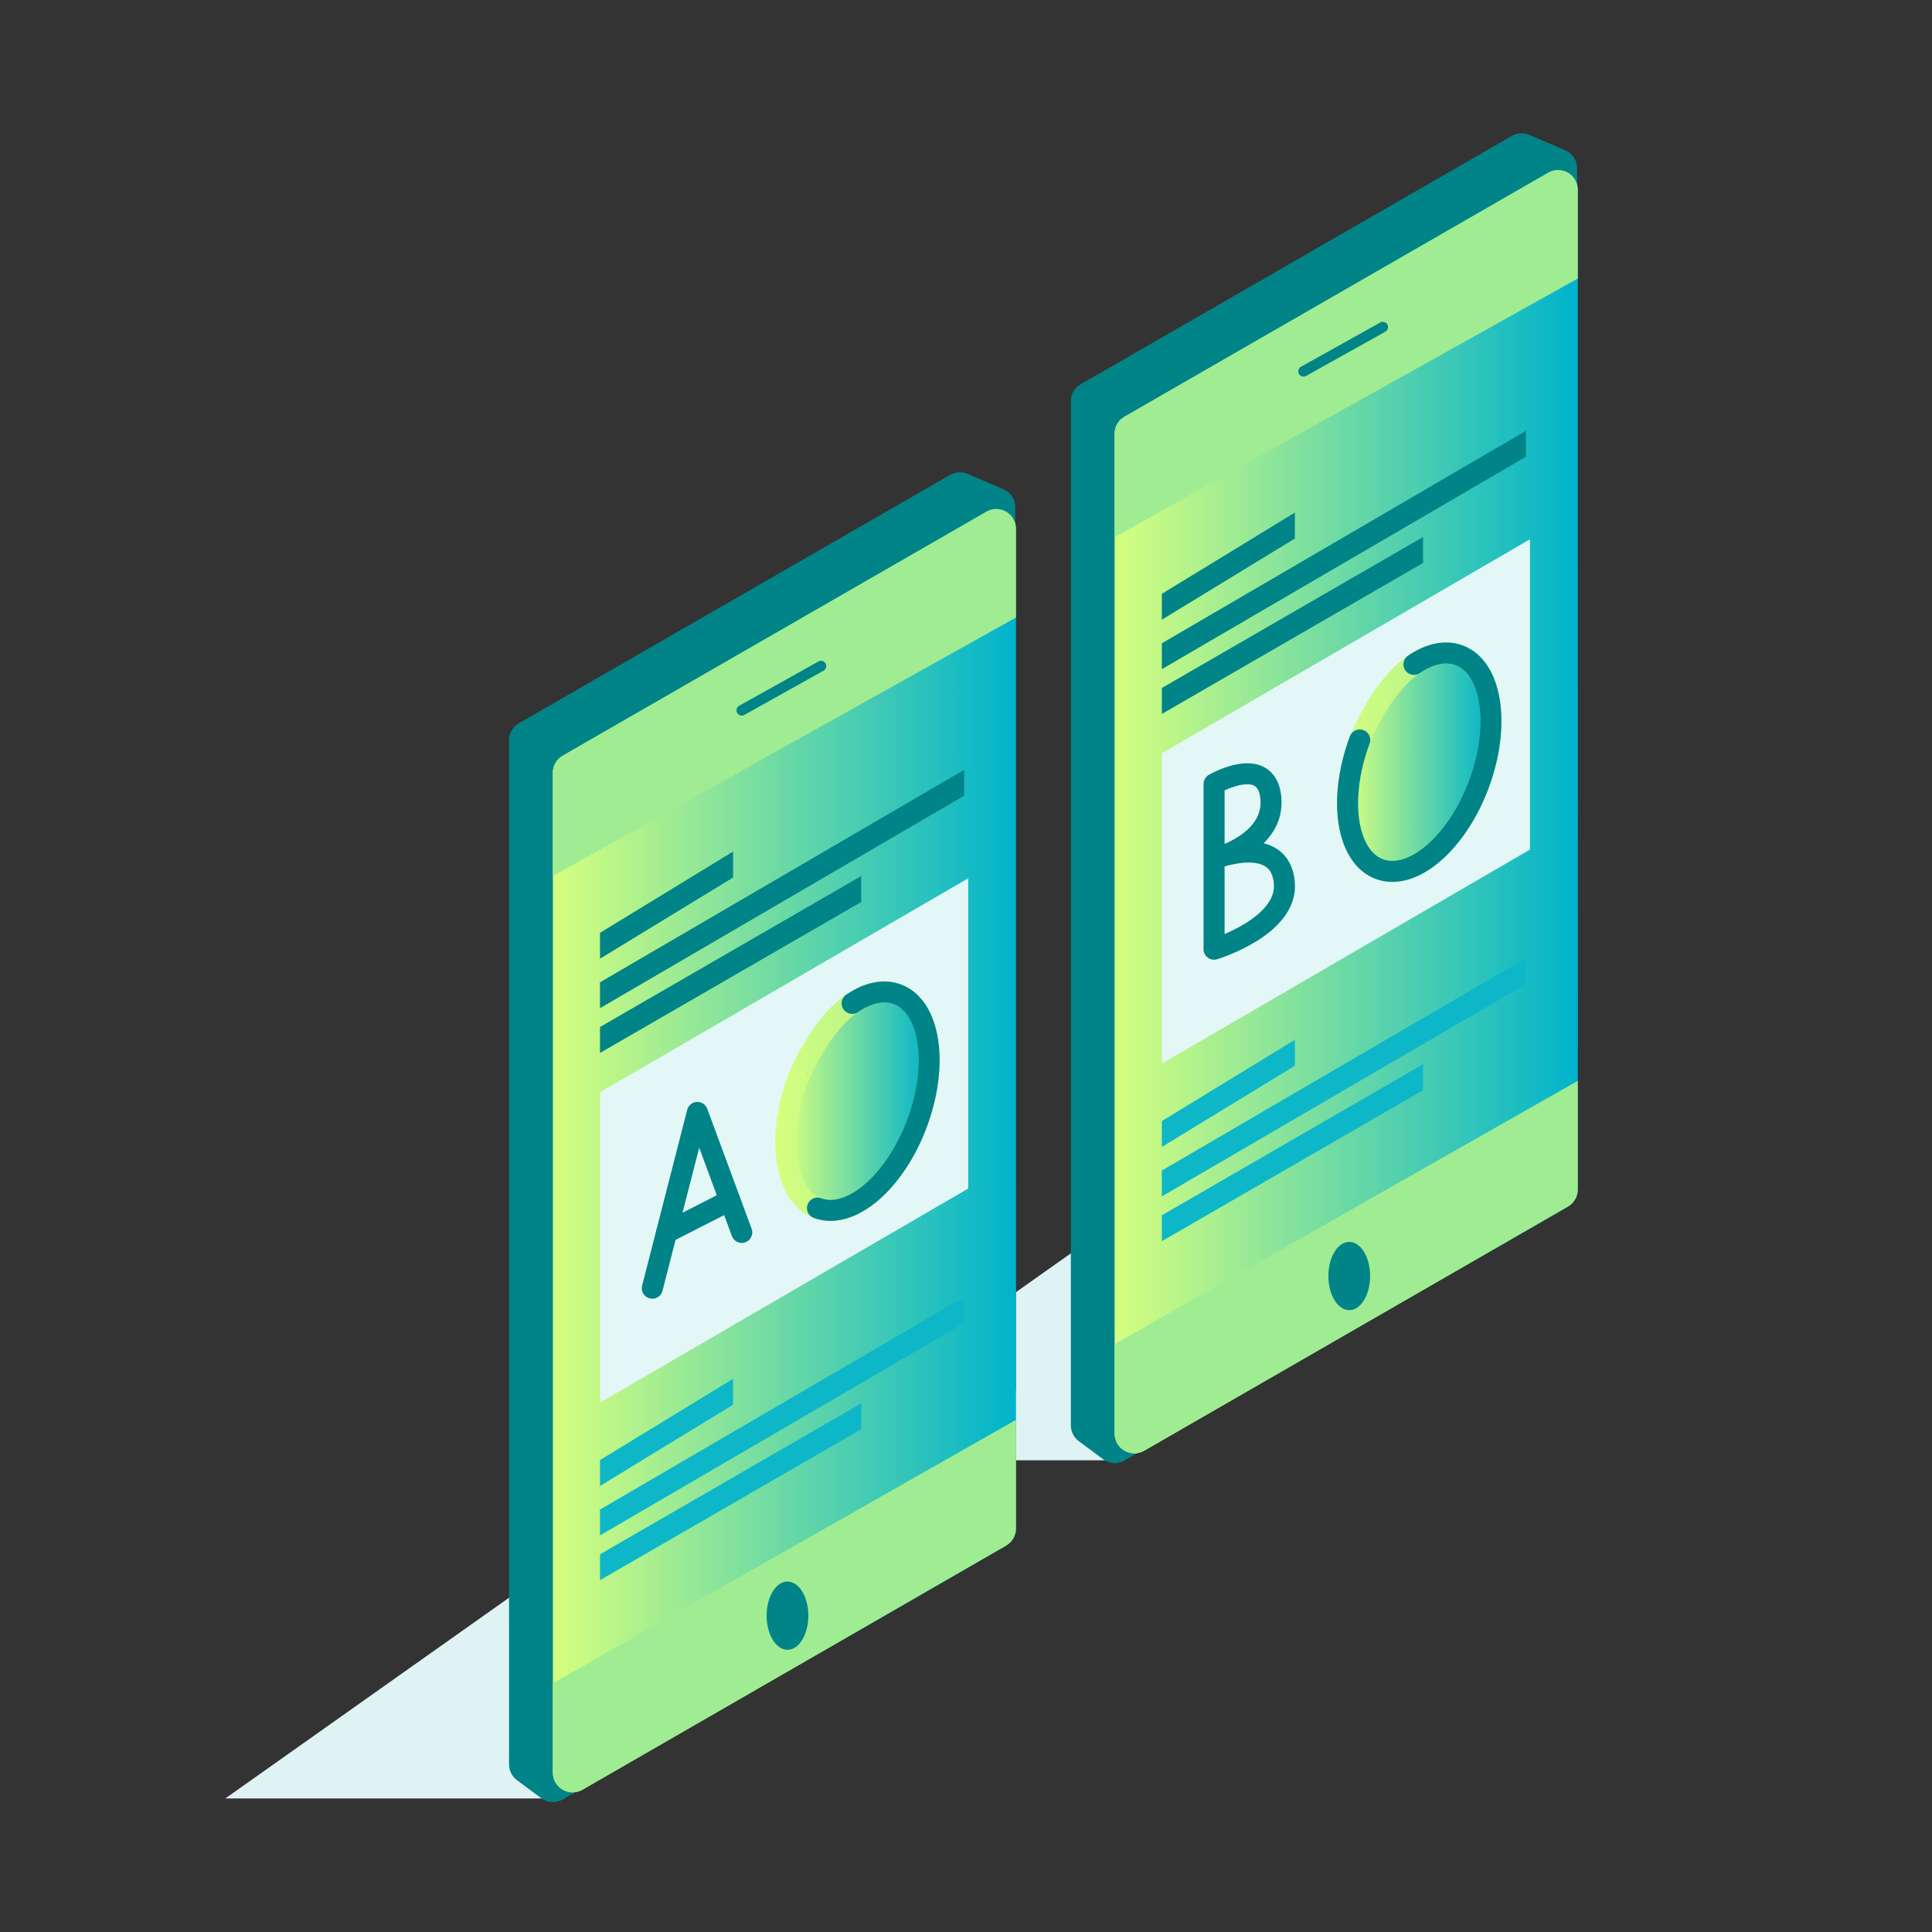 <?xml version="1.0" encoding="utf-8"?>
<!-- Generator: Adobe Illustrator 25.2.3, SVG Export Plug-In . SVG Version: 6.00 Build 0)  -->
<svg version="1.1" id="Layer_1" xmlns="http://www.w3.org/2000/svg" xmlns:xlink="http://www.w3.org/1999/xlink" x="0px" y="0px"
	 viewBox="0 0 300 300" style="enable-background:new 0 0 300 300;" xml:space="preserve">
<rect x="0" y="0" width="300" height="300" fill="#333333" stroke="none"/>
<g>
	<g>
		<polygon style="fill:#DFF3F4;" points="173.54,226.75 120.86,226.75 219.02,157.31 		"/>
		<path style="fill:#008487;" d="M234.75,21.11l-66.93,38.55c-0.95,0.55-1.54,1.56-1.54,2.66v159.01c0,0.97,0.46,1.89,1.24,2.46
			l3.76,2.79c1.07,0.79,2.53,0.81,3.61,0.03l67.02-38.36c0.77-0.55,3.05-24.55,3.09-25.5L244.9,26.28c0.06-1.27-0.68-2.45-1.86-2.95
			l-5.55-2.38C236.6,20.57,235.59,20.63,234.75,21.11z"/>
		<linearGradient id="SVGID_1_" gradientUnits="userSpaceOnUse" x1="173.08" y1="126.035" x2="245.001" y2="126.035">
			<stop  offset="0" style="stop-color:#D6FF7F"/>
			<stop  offset="1" style="stop-color:#00B3CC"/>
		</linearGradient>
		<path style="fill:url(#SVGID_1_);" d="M245,29.47v155.26c0,1.09-0.6,2.1-1.55,2.65l-65.77,37.88c-2.06,1.18-4.6-0.29-4.6-2.65
			V67.36c0-1.1,0.58-2.12,1.53-2.65l65.78-37.89C242.44,25.63,245,27.1,245,29.47z"/>
		<polygon style="fill:#008487;" points="201.07,83.62 180.41,96.23 180.41,92.21 201.07,79.59 		"/>
		<polygon style="fill:#008487;" points="220.97,87.42 180.41,110.86 180.41,106.83 220.97,83.39 		"/>
		<polygon style="fill:#008487;" points="236.95,70.92 180.41,103.91 180.41,99.89 236.95,66.9 		"/>
		<polygon style="fill:#0DB7C8;" points="201.07,165.49 180.41,178.1 180.41,174.08 201.07,161.46 		"/>
		<polygon style="fill:#0DB7C8;" points="220.97,169.29 180.41,192.73 180.41,188.71 220.97,165.26 		"/>
		<polygon style="fill:#0DB7C8;" points="236.95,152.8 180.41,185.78 180.41,181.76 236.95,148.77 		"/>
		<polygon style="fill:#E4F7F7;" points="237.57,131.92 180.41,165.15 180.41,116.97 237.57,83.74 		"/>
		
			<path style="fill:none;stroke:#008487;stroke-width:3.267;stroke-linecap:round;stroke-linejoin:round;stroke-miterlimit:10;" d="
			M188.52,147.39v-25.66c0,0,8.2-4.74,8.82,2.21s-8.58,9.34-8.58,9.34s10.01-3.87,10.67,3.8
			C200.03,143.9,188.52,147.39,188.52,147.39z"/>
		<linearGradient id="SVGID_2_" gradientUnits="userSpaceOnUse" x1="209.245" y1="118.354" x2="231.507" y2="118.354">
			<stop  offset="0" style="stop-color:#D6FF7F"/>
			<stop  offset="1" style="stop-color:#00B3CC"/>
		</linearGradient>
		<path style="fill:url(#SVGID_2_);" d="M229.62,121.81c-3.43,9.17-10.34,15.05-15.44,13.14s-6.46-10.88-3.04-20.05
			s10.34-15.05,15.44-13.14S233.04,112.64,229.62,121.81z"/>
		<path style="fill:#A0EC92;" d="M245,167.83v16.89c0,1.09-0.6,2.1-1.55,2.65l-65.77,37.88c-2.06,1.18-4.6-0.29-4.6-2.65v-13.88
			L245,167.83z"/>
		<path style="fill:#A0EC92;" d="M245,29.47v13.78l-71.92,40.15V67.36c0-1.1,0.58-2.12,1.53-2.65l65.78-37.89
			C242.44,25.63,245,27.1,245,29.47z"/>
		
			<line style="fill:none;stroke:#008487;stroke-width:1.634;stroke-linecap:round;stroke-linejoin:round;stroke-miterlimit:10;" x1="202.41" y1="57.66" x2="214.72" y2="50.79"/>
		<linearGradient id="SVGID_3_" gradientUnits="userSpaceOnUse" x1="207.612" y1="118.354" x2="233.141" y2="118.354">
			<stop  offset="0" style="stop-color:#D6FF7F"/>
			<stop  offset="1" style="stop-color:#A0EC92"/>
		</linearGradient>
		
			<path style="fill:none;stroke:url(#SVGID_3_);stroke-width:3.267;stroke-linecap:round;stroke-linejoin:round;stroke-miterlimit:10;" d="
			M219.56,103.16c2.39-1.63,4.87-2.21,7.02-1.4c5.1,1.91,6.46,10.88,3.04,20.05c-3.43,9.17-10.34,15.05-15.44,13.14
			c-2.36-0.88-3.92-3.28-4.58-6.5c-0.76-3.75-0.3-8.62,1.54-13.55C211.14,114.9,214.27,106.77,219.56,103.16z"/>
		
			<path style="fill:none;stroke:#008487;stroke-width:3.267;stroke-linecap:round;stroke-linejoin:round;stroke-miterlimit:10;" d="
			M219.56,103.16c2.4-1.63,4.87-2.21,7.02-1.4c5.1,1.91,6.46,10.88,3.04,20.05c-3.43,9.17-10.34,15.05-15.44,13.14
			c-2.36-0.88-3.92-3.28-4.58-6.5c-0.76-3.75-0.3-8.62,1.54-13.55"/>
		<ellipse style="fill:#008487;" cx="209.51" cy="198.14" rx="3.24" ry="5.3"/>
	</g>
	<g>
		<polygon style="fill:#DFF3F4;" points="87.66,279.26 34.99,279.26 133.14,209.82 		"/>
		<path style="fill:#008487;" d="M147.51,73.75L80.58,112.3c-0.95,0.55-1.54,1.56-1.54,2.66v159.01c0,0.97,0.46,1.89,1.24,2.46
			l3.76,2.79c1.07,0.79,2.53,0.81,3.61,0.03l67.02-38.36c0.77-0.55,3.05-24.55,3.09-25.5l-0.11-136.48
			c0.06-1.27-0.68-2.45-1.86-2.95l-5.55-2.38C149.37,73.21,148.35,73.27,147.51,73.75z"/>
		<linearGradient id="SVGID_4_" gradientUnits="userSpaceOnUse" x1="85.843" y1="178.675" x2="157.764" y2="178.675">
			<stop  offset="0" style="stop-color:#D6FF7F"/>
			<stop  offset="1" style="stop-color:#00B3CC"/>
		</linearGradient>
		<path style="fill:url(#SVGID_4_);" d="M157.76,82.11v155.26c0,1.09-0.6,2.1-1.55,2.65L90.45,277.9c-2.06,1.18-4.6-0.29-4.6-2.65
			V120c0-1.1,0.58-2.12,1.53-2.65l65.78-37.89C155.2,78.27,157.76,79.74,157.76,82.11z"/>
		<polygon style="fill:#008487;" points="113.83,136.26 93.17,148.87 93.17,144.85 113.83,132.23 		"/>
		<polygon style="fill:#008487;" points="133.73,140.06 93.17,163.5 93.17,159.47 133.73,136.03 		"/>
		<polygon style="fill:#008487;" points="149.71,123.56 93.17,156.55 93.17,152.53 149.71,119.54 		"/>
		<polygon style="fill:#0DB7C8;" points="113.83,218.13 93.17,230.74 93.17,226.72 113.83,214.1 		"/>
		<polygon style="fill:#0DB7C8;" points="133.73,221.93 93.17,245.37 93.17,241.35 133.73,217.91 		"/>
		<polygon style="fill:#0DB7C8;" points="149.71,205.44 93.17,238.42 93.17,234.4 149.71,201.41 		"/>
		<polygon style="fill:#E4F7F7;" points="150.34,184.56 93.17,217.79 93.17,169.61 150.34,136.38 		"/>
		
			<polyline style="fill:none;stroke:#008487;stroke-width:3.267;stroke-linecap:round;stroke-linejoin:round;stroke-miterlimit:10;" points="
			101.29,200.03 108.29,172.74 115.18,191.37 		"/>
		
			<line style="fill:none;stroke:#008487;stroke-width:3.267;stroke-linecap:round;stroke-linejoin:round;stroke-miterlimit:10;" x1="103.5" y1="191.41" x2="113.34" y2="186.39"/>
		<linearGradient id="SVGID_5_" gradientUnits="userSpaceOnUse" x1="122.008" y1="170.994" x2="144.271" y2="170.994">
			<stop  offset="0" style="stop-color:#D6FF7F"/>
			<stop  offset="1" style="stop-color:#00B3CC"/>
		</linearGradient>
		<path style="fill:url(#SVGID_5_);" d="M142.38,174.45c-3.43,9.17-10.34,15.05-15.44,13.14s-6.46-10.88-3.04-20.05
			c3.43-9.17,10.34-15.05,15.44-13.14S145.81,165.28,142.38,174.45z"/>
		<path style="fill:#A0EC92;" d="M157.76,220.47v16.89c0,1.09-0.6,2.1-1.55,2.65L90.45,277.9c-2.06,1.18-4.6-0.29-4.6-2.65v-13.88
			L157.76,220.47z"/>
		<ellipse style="fill:#008487;" cx="122.28" cy="250.88" rx="3.24" ry="5.3"/>
		<path style="fill:#A0EC92;" d="M157.76,82.11v13.78l-71.92,40.15V120c0-1.1,0.58-2.12,1.53-2.65l65.78-37.89
			C155.2,78.27,157.76,79.74,157.76,82.11z"/>
		
			<line style="fill:none;stroke:#008487;stroke-width:1.634;stroke-linecap:round;stroke-linejoin:round;stroke-miterlimit:10;" x1="115.18" y1="110.3" x2="127.48" y2="103.43"/>
		<linearGradient id="SVGID_6_" gradientUnits="userSpaceOnUse" x1="120.375" y1="170.994" x2="145.904" y2="170.994">
			<stop  offset="0" style="stop-color:#D6FF7F"/>
			<stop  offset="1" style="stop-color:#A0EC92"/>
		</linearGradient>
		
			<path style="fill:none;stroke:url(#SVGID_6_);stroke-width:3.267;stroke-linecap:round;stroke-linejoin:round;stroke-miterlimit:10;" d="
			M132.32,155.8c2.39-1.63,4.87-2.21,7.02-1.4c5.1,1.91,6.46,10.88,3.04,20.05c-3.43,9.17-10.34,15.05-15.44,13.14
			c-2.36-0.88-3.92-3.28-4.58-6.5c-0.76-3.75-0.3-8.62,1.54-13.55C123.9,167.54,127.03,159.41,132.32,155.8z"/>
		
			<path style="fill:none;stroke:#008487;stroke-width:3.267;stroke-linecap:round;stroke-linejoin:round;stroke-miterlimit:10;" d="
			M132.32,155.8c2.4-1.63,4.87-2.21,7.02-1.4c5.1,1.91,6.46,10.88,3.04,20.05c-3.43,9.17-10.34,15.05-15.44,13.14"/>
	</g>
</g>
</svg>
